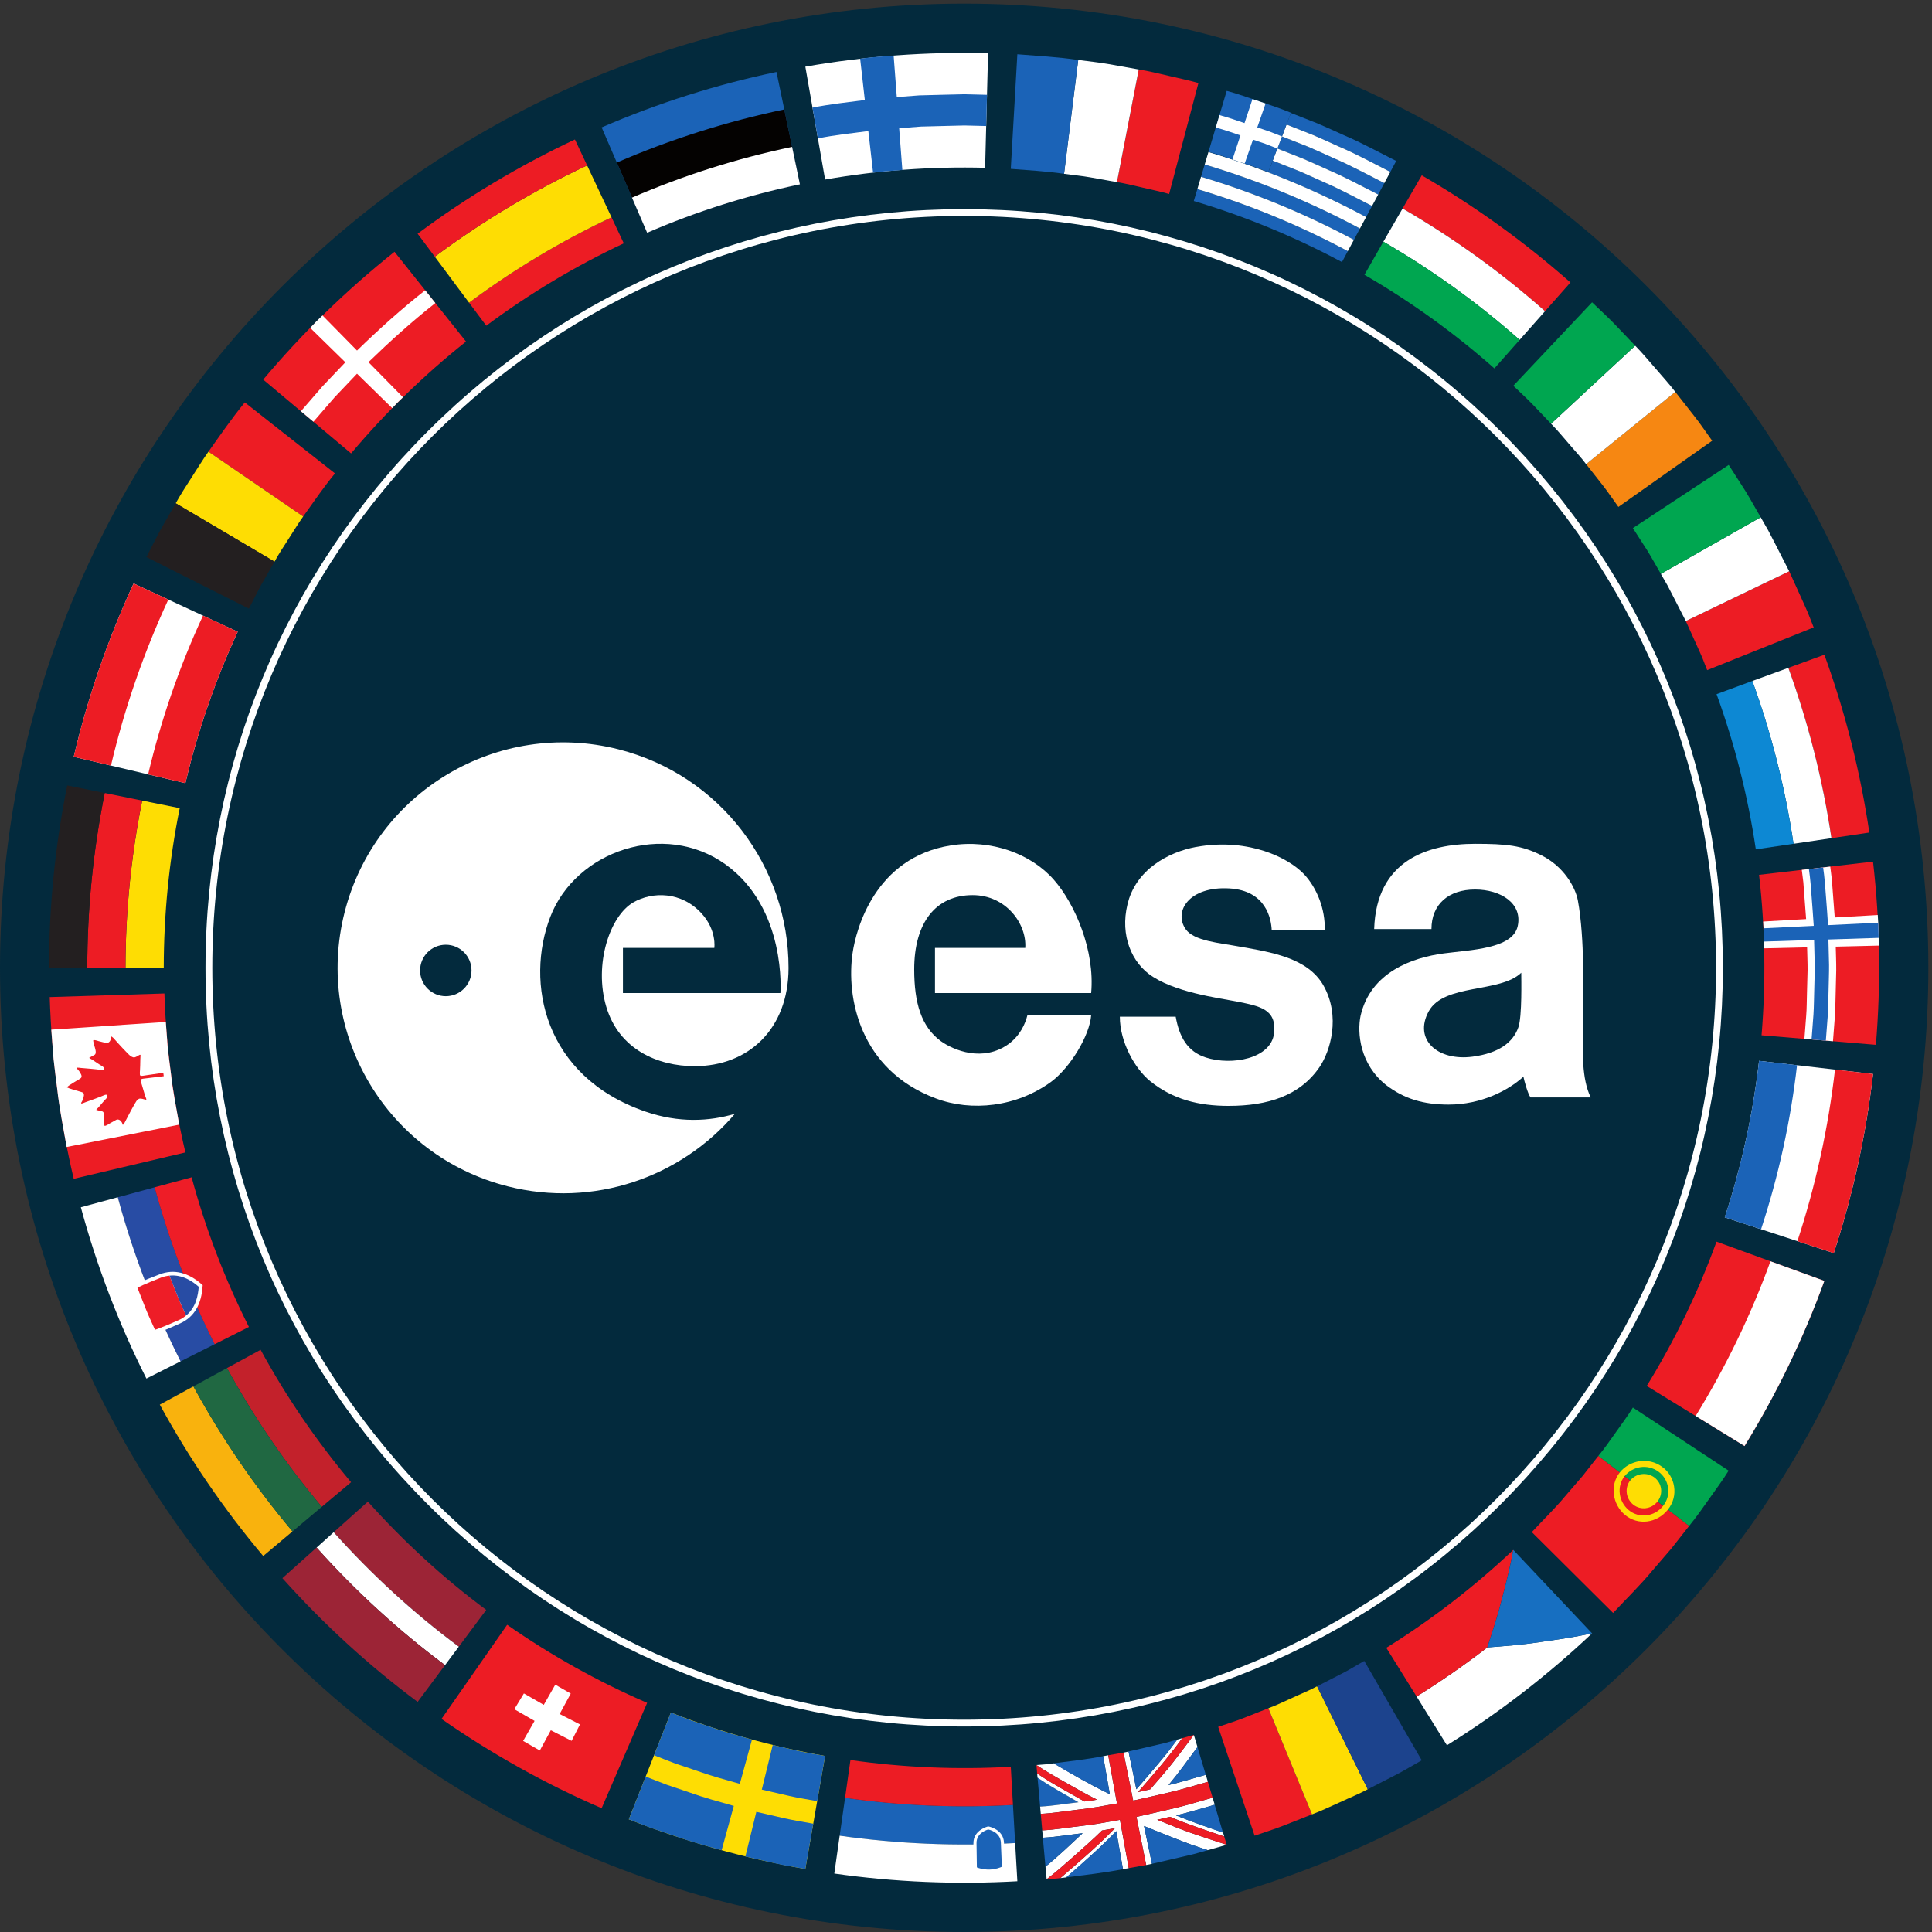 <svg xmlns="http://www.w3.org/2000/svg" xmlns:xlink="http://www.w3.org/1999/xlink" width="316.228" height="316.228" viewBox="0 0 284 284" version="1.1">
<rect x="0" y="0" width="284" height="284" fill="#333333" stroke="none"/>
<defs>
<clipPath id="clip1">
  <path d="M 0 0.535 L 283.465 0.535 L 283.465 284 L 0 284 Z M 0 0.535 "/>
</clipPath>
</defs>
<g id="surface1">
<g clip-path="url(#clip1)" clip-rule="nonzero">
<path style=" stroke:none;fill-rule:nonzero;fill:rgb(1.399%,16.498%,24.062%);fill-opacity:1;" d="M 283.465 142.266 C 283.465 220.543 220.008 284 141.73 284 C 63.457 284 0 220.543 0 142.266 C 0 63.992 63.457 0.535 141.73 0.535 C 220.148 0.535 283.465 63.852 283.465 142.266 "/>
</g>
<path style=" stroke:none;fill-rule:nonzero;fill:rgb(1.399%,16.498%,24.062%);fill-opacity:1;" d="M 141.734 253.293 C 80.512 253.293 30.707 203.488 30.707 142.266 C 30.707 81.047 80.512 31.242 141.734 31.242 C 202.953 31.242 252.758 81.047 252.758 142.266 C 252.758 203.488 202.953 253.293 141.734 253.293 "/>
<path style=" stroke:none;fill-rule:nonzero;fill:rgb(100%,100%,100%);fill-opacity:1;" d="M 141.73 30.742 C 111.941 30.742 83.938 42.344 62.871 63.406 C 41.809 84.473 30.207 112.477 30.207 142.266 C 30.207 172.059 41.809 200.062 62.871 221.129 C 83.938 242.191 111.941 253.793 141.73 253.793 C 171.523 253.793 199.527 242.191 220.594 221.129 C 241.656 200.062 253.258 172.059 253.258 142.266 C 253.258 112.477 241.656 84.473 220.594 63.406 C 199.527 42.344 171.523 30.742 141.73 30.742 Z M 141.73 31.742 C 202.773 31.742 252.258 81.227 252.258 142.266 C 252.258 203.309 202.773 252.793 141.73 252.793 C 80.691 252.793 31.207 203.309 31.207 142.266 C 31.207 81.227 80.691 31.742 141.73 31.742 "/>
<path style=" stroke:none;fill-rule:nonzero;fill:rgb(0%,65.099%,31.369%);fill-opacity:1;" d="M 248.297 224.316 C 249.348 223.023 250.305 221.66 251.27 220.297 C 252.223 218.934 253.23 217.605 254.105 216.184 L 240.031 206.906 C 239.273 208.156 238.383 209.312 237.551 210.508 C 236.707 211.699 235.875 212.898 234.949 214.023 L 248.297 224.316 "/>
<path style=" stroke:none;fill-rule:nonzero;fill:rgb(92.94%,10.979%,14.119%);fill-opacity:1;" d="M 237.121 237.098 C 239.055 235.031 241.09 233.055 242.898 230.871 L 245.668 227.656 L 248.293 224.316 L 234.945 214.027 L 232.652 216.949 L 230.223 219.766 C 228.648 221.68 226.855 223.398 225.172 225.215 L 237.121 237.098 "/>
<path style=" stroke:none;fill-rule:nonzero;fill:rgb(99.292%,86.499%,1.413%);fill-opacity:1;" d="M 245.176 221.906 C 243.582 223.922 240.777 224.285 238.867 222.684 C 236.996 221.113 236.633 218.309 238.098 216.453 C 238.844 215.523 239.895 214.969 240.988 214.793 C 242.098 214.629 243.293 214.875 244.297 215.594 C 245.301 216.309 245.914 217.371 246.086 218.523 C 246.273 219.688 245.973 220.91 245.176 221.906 Z M 244.469 221.363 C 245.754 219.781 245.371 217.465 243.777 216.32 C 242.172 215.164 240.012 215.52 238.805 216.996 C 237.629 218.496 237.91 220.734 239.43 221.988 C 240.949 223.242 243.211 222.965 244.469 221.363 "/>
<path style=" stroke:none;fill-rule:nonzero;fill:rgb(99.292%,86.499%,1.413%);fill-opacity:1;" d="M 240.074 221.168 C 238.988 220.289 238.789 218.707 239.633 217.633 C 240.488 216.57 242.059 216.352 243.176 217.168 C 244.312 218.008 244.535 219.609 243.641 220.723 C 242.758 221.848 241.16 222.047 240.074 221.168 "/>
<path style=" stroke:none;fill-rule:nonzero;fill:rgb(10.815%,38.687%,71.857%);fill-opacity:1;" d="M 124.223 264.273 L 123.43 269.848 C 131.965 271.062 140.617 271.418 149.223 270.93 L 148.902 265.312 C 140.668 265.777 132.387 265.434 124.223 264.273 "/>
<path style=" stroke:none;fill-rule:nonzero;fill:rgb(100%,100%,100%);fill-opacity:1;" d="M 123.43 269.844 L 122.641 275.41 C 131.551 276.676 140.57 277.047 149.547 276.539 L 149.223 270.926 C 140.617 271.414 131.969 271.055 123.43 269.844 "/>
<path style=" stroke:none;fill-rule:nonzero;fill:rgb(92.94%,10.979%,14.119%);fill-opacity:1;" d="M 125.012 258.723 L 124.223 264.285 C 132.383 265.449 140.668 265.789 148.902 265.324 L 148.582 259.715 C 140.715 260.16 132.801 259.832 125.012 258.723 "/>
<path style=" stroke:none;fill-rule:nonzero;fill:rgb(10.815%,38.687%,71.857%);fill-opacity:1;" d="M 145.402 275.047 C 146.691 275.016 147.516 274.543 147.516 274.543 C 147.516 274.543 147.43 272.605 147.355 270.844 C 147.273 269.078 145.328 268.719 145.328 268.719 L 145.227 268.719 C 145.227 268.719 143.305 269.176 143.32 270.945 C 143.34 272.711 143.363 274.648 143.363 274.648 C 143.363 274.648 144.211 275.078 145.5 275.043 L 145.402 275.047 "/>
<path style=" stroke:none;fill-rule:nonzero;fill:rgb(100%,100%,100%);fill-opacity:1;" d="M 145.445 274.824 C 144.535 274.836 143.859 274.609 143.598 274.504 L 143.547 270.938 C 143.535 270.156 143.953 269.66 144.375 269.359 C 144.586 269.207 144.797 269.105 144.957 269.039 C 145.117 268.973 145.227 268.945 145.23 268.941 L 145.285 268.938 C 145.355 268.949 147.055 269.289 147.125 270.848 L 147.273 274.41 C 147.016 274.527 146.355 274.793 145.445 274.824 Z M 145.172 268.504 C 145.172 268.504 144.641 268.637 144.121 269.008 C 143.602 269.375 143.082 269.988 143.094 270.949 L 143.133 274.781 L 143.25 274.844 C 143.27 274.855 143.488 274.961 143.863 275.07 C 144.234 275.176 144.766 275.277 145.41 275.27 L 145.504 275.27 L 145.504 275.266 C 146.145 275.242 146.672 275.113 147.039 274.988 C 147.406 274.863 147.617 274.742 147.637 274.734 L 147.754 274.668 L 147.582 270.836 C 147.488 268.91 145.387 268.504 145.32 268.492 L 145.172 268.504 "/>
<path style=" stroke:none;fill-rule:nonzero;fill:rgb(15.704%,29.72%,64.417%);fill-opacity:1;" d="M 26.535 200.121 C 22.66 192.418 19.559 184.324 17.309 176 L 22.742 174.527 C 24.895 182.488 27.855 190.227 31.566 197.59 L 26.535 200.121 "/>
<path style=" stroke:none;fill-rule:nonzero;fill:rgb(100%,100%,100%);fill-opacity:1;" d="M 21.52 202.645 C 17.469 194.605 14.234 186.156 11.883 177.465 L 17.312 175.996 C 19.566 184.32 22.664 192.414 26.543 200.117 L 21.52 202.645 "/>
<path style=" stroke:none;fill-rule:nonzero;fill:rgb(93.007%,11.542%,15.573%);fill-opacity:1;" d="M 31.555 197.598 C 27.844 190.23 24.883 182.492 22.73 174.531 L 28.168 173.062 C 30.223 180.652 33.051 188.035 36.59 195.062 L 31.555 197.598 "/>
<path style=" stroke:none;fill-rule:nonzero;fill:rgb(100%,100%,100%);fill-opacity:1;" d="M 29.566 189.016 C 29.438 190.637 29.023 193.129 26.41 194.328 C 23.805 195.504 22.562 195.91 22.562 195.91 C 22.07 194.789 21.527 193.695 21.082 192.555 L 19.734 189.145 C 19.734 189.145 20.898 188.543 23.566 187.523 C 26.242 186.512 28.363 187.949 29.566 189.016 "/>
<path style=" stroke:none;fill-rule:nonzero;fill:rgb(100%,100%,100%);fill-opacity:1;" d="M 20.02 189.258 C 20.441 189.059 21.602 188.52 23.648 187.73 C 25.559 187 27.484 187.492 29.336 189.109 C 29.148 191.582 28.191 193.273 26.32 194.121 C 24.32 195.02 23.117 195.469 22.68 195.625 C 22.219 194.574 21.703 193.539 21.285 192.469 Z M 29.719 188.852 C 27.711 187.066 25.598 186.512 23.484 187.316 C 22.16 187.82 21.207 188.219 20.578 188.496 C 19.953 188.77 19.652 188.926 19.629 188.938 L 19.449 189.027 L 20.875 192.641 C 21.352 193.844 21.922 195.008 22.445 196.191 L 22.637 196.129 C 22.66 196.121 22.98 196.016 23.621 195.766 C 24.258 195.512 25.211 195.117 26.504 194.527 C 28.57 193.586 29.617 191.719 29.785 189.023 L 29.793 188.918 L 29.719 188.852 "/>
<path style=" stroke:none;fill-rule:nonzero;fill:rgb(93.007%,11.542%,15.573%);fill-opacity:1;" d="M 23.711 187.793 C 21.266 188.738 20.199 189.289 20.199 189.289 L 21.43 192.41 C 21.836 193.453 22.336 194.457 22.785 195.48 C 22.785 195.48 23.926 195.109 26.32 194.035 C 26.727 193.852 27.059 193.621 27.359 193.375 C 26.934 192.406 26.461 191.457 26.078 190.469 L 24.914 187.516 C 24.527 187.559 24.129 187.633 23.711 187.793 "/>
<path style=" stroke:none;fill-rule:nonzero;fill:rgb(15.704%,29.72%,64.417%);fill-opacity:1;" d="M 29.215 189.16 C 28.297 188.344 26.797 187.32 24.914 187.516 L 26.078 190.469 C 26.461 191.457 26.934 192.406 27.359 193.375 C 28.832 192.168 29.105 190.406 29.215 189.16 "/>
<path style=" stroke:none;fill-rule:nonzero;fill:rgb(92.94%,10.979%,14.119%);fill-opacity:1;" d="M 89.895 31.945 C 82.52 35.414 75.492 39.625 68.949 44.492 L 71.477 47.879 C 77.789 43.18 84.574 39.113 91.695 35.77 L 89.895 31.945 "/>
<path style=" stroke:none;fill-rule:nonzero;fill:rgb(99.292%,86.499%,1.413%);fill-opacity:1;" d="M 86.305 24.316 C 78.414 28.023 70.902 32.531 63.91 37.734 L 68.949 44.492 C 75.492 39.625 82.52 35.414 89.895 31.945 L 86.305 24.316 "/>
<path style=" stroke:none;fill-rule:nonzero;fill:rgb(92.94%,10.979%,14.119%);fill-opacity:1;" d="M 84.512 20.504 C 76.363 24.332 68.605 28.984 61.391 34.355 L 63.91 37.734 C 70.902 32.531 78.414 28.023 86.305 24.316 L 84.512 20.504 "/>
<path style=" stroke:none;fill-rule:nonzero;fill:rgb(92.94%,10.979%,14.119%);fill-opacity:1;" d="M 184.426 269.844 C 185.84 269.348 187.277 268.91 188.676 268.363 L 192.863 266.711 L 186.449 251.109 L 182.789 252.555 C 181.566 253.035 180.309 253.406 179.07 253.844 L 184.426 269.844 "/>
<path style=" stroke:none;fill-rule:nonzero;fill:rgb(99.292%,86.499%,1.413%);fill-opacity:1;" d="M 192.863 266.711 C 194.27 266.191 195.617 265.523 196.988 264.922 C 198.344 264.281 199.742 263.73 201.059 263.02 L 193.609 247.883 C 192.461 248.512 191.234 248.984 190.051 249.543 C 188.852 250.07 187.68 250.66 186.449 251.109 L 192.863 266.711 "/>
<path style=" stroke:none;fill-rule:nonzero;fill:rgb(11.269%,26.308%,55.084%);fill-opacity:1;" d="M 201.059 263.02 L 205.07 260.965 C 206.41 260.289 207.684 259.492 208.992 258.762 L 200.547 244.156 C 199.398 244.793 198.289 245.504 197.113 246.086 L 193.609 247.883 L 201.059 263.02 "/>
<path style=" stroke:none;fill-rule:nonzero;fill:rgb(92.94%,10.979%,14.119%);fill-opacity:1;" d="M 256.445 212.562 C 261.156 204.898 265.105 196.758 268.176 188.289 L 252.324 182.52 C 249.645 189.914 246.191 197.031 242.066 203.734 L 256.445 212.562 "/>
<path style=" stroke:none;fill-rule:nonzero;fill:rgb(100%,100%,100%);fill-opacity:1;" d="M 260.254 185.406 C 257.379 193.336 253.676 200.965 249.258 208.148 L 256.445 212.562 C 261.156 204.898 265.105 196.758 268.176 188.289 L 260.254 185.406 "/>
<path style=" stroke:none;fill-rule:nonzero;fill:rgb(92.94%,10.979%,14.119%);fill-opacity:1;" d="M 275.754 153.586 C 276.5 144.621 276.363 135.602 275.332 126.66 L 258.578 128.598 C 259.48 136.414 259.598 144.34 258.945 152.184 L 275.754 153.586 "/>
<path style=" stroke:none;fill-rule:nonzero;fill:rgb(100%,100%,100%);fill-opacity:1;" d="M 259.32 139.406 L 265.641 139.258 C 265.66 140.379 265.719 141.5 265.711 142.621 L 265.621 145.988 C 265.578 147.109 265.602 148.234 265.504 149.352 L 265.246 152.711 L 269.445 153.059 L 269.711 149.59 C 269.812 148.434 269.789 147.27 269.836 146.113 L 269.922 142.633 C 269.93 141.473 269.875 140.316 269.852 139.156 L 276.184 139.004 C 276.129 137.504 276.148 136.004 276.027 134.508 L 269.703 134.867 L 269.418 131.121 L 269.277 129.254 L 269.047 127.391 L 264.859 127.871 L 265.086 129.676 L 265.223 131.484 L 265.496 135.105 L 259.184 135.465 C 259.297 136.777 259.27 138.094 259.32 139.406 "/>
<path style=" stroke:none;fill-rule:nonzero;fill:rgb(10.815%,38.687%,71.857%);fill-opacity:1;" d="M 267.996 127.512 C 268.203 128.914 268.309 130.332 268.41 131.746 C 268.512 133.164 268.641 134.578 268.719 135.996 L 276.098 135.637 L 276.156 137.867 L 268.773 138.105 L 268.867 141.824 C 268.879 143.062 268.816 144.305 268.797 145.543 C 268.754 146.781 268.754 148.023 268.68 149.262 L 268.395 152.973 L 266.297 152.797 L 266.574 149.148 C 266.652 147.93 266.648 146.711 266.691 145.488 C 266.711 144.27 266.773 143.051 266.762 141.832 L 266.668 138.172 L 259.297 138.41 L 259.246 136.457 L 266.617 136.098 C 266.535 134.703 266.41 133.312 266.312 131.922 C 266.215 130.527 266.109 129.133 265.906 127.754 L 267.996 127.512 "/>
<path style=" stroke:none;fill-rule:nonzero;fill:rgb(100%,100%,100%);fill-opacity:1;" d="M 269.562 184.203 C 272.367 175.652 274.305 166.812 275.336 157.875 L 258.578 155.938 C 257.68 163.758 255.988 171.477 253.535 178.949 L 269.562 184.203 "/>
<path style=" stroke:none;fill-rule:nonzero;fill:rgb(10.815%,38.687%,71.857%);fill-opacity:1;" d="M 258.875 180.699 C 261.445 172.867 263.219 164.773 264.164 156.582 L 258.578 155.938 C 257.676 163.754 255.984 171.477 253.531 178.949 L 258.875 180.699 "/>
<path style=" stroke:none;fill-rule:nonzero;fill:rgb(92.94%,10.979%,14.119%);fill-opacity:1;" d="M 269.562 184.203 C 272.367 175.652 274.305 166.812 275.336 157.875 L 269.742 157.23 C 268.758 165.793 266.902 174.258 264.215 182.449 L 269.562 184.203 "/>
<path style=" stroke:none;fill-rule:nonzero;fill:rgb(92.94%,10.979%,14.119%);fill-opacity:1;" d="M 274.789 122.383 C 273.473 113.48 271.254 104.707 268.18 96.246 L 262.883 98.172 C 265.828 106.277 267.953 114.68 269.219 123.211 L 274.789 122.383 "/>
<path style=" stroke:none;fill-rule:nonzero;fill:rgb(100%,100%,100%);fill-opacity:1;" d="M 269.219 123.211 C 267.953 114.68 265.828 106.277 262.883 98.172 L 257.59 100.102 C 260.406 107.848 262.434 115.879 263.645 124.035 L 269.219 123.211 "/>
<path style=" stroke:none;fill-rule:nonzero;fill:rgb(5.412%,53.25%,82.784%);fill-opacity:1;" d="M 258.102 124.855 L 263.648 124.035 C 262.438 115.879 260.41 107.848 257.594 100.098 L 252.332 102.039 C 255.016 109.426 256.949 117.082 258.102 124.855 "/>
<path style=" stroke:none;fill-rule:nonzero;fill:rgb(92.94%,10.979%,14.119%);fill-opacity:1;" d="M 266.609 92.227 L 265.781 90.133 C 265.492 89.438 265.172 88.762 264.867 88.074 L 263.008 83.973 L 247.809 91.289 L 249.43 94.879 C 249.695 95.477 249.98 96.07 250.23 96.676 L 250.949 98.508 L 266.609 92.227 "/>
<path style=" stroke:none;fill-rule:nonzero;fill:rgb(100%,100%,100%);fill-opacity:1;" d="M 263.008 83.973 L 260.969 79.977 L 259.934 77.984 L 258.82 76.039 L 244.141 84.359 L 245.121 86.059 L 246.02 87.801 L 247.809 91.289 L 263.008 83.973 "/>
<path style=" stroke:none;fill-rule:nonzero;fill:rgb(0%,65.099%,31.369%);fill-opacity:1;" d="M 258.82 76.039 C 258.062 74.742 257.336 73.422 256.551 72.141 L 254.117 68.344 L 240.031 77.629 L 242.16 80.945 C 242.848 82.066 243.48 83.223 244.141 84.359 L 258.82 76.039 "/>
<path style=" stroke:none;fill-rule:nonzero;fill:rgb(96.469%,52.939%,7.059%);fill-opacity:1;" d="M 251.684 64.789 C 250.801 63.574 249.973 62.32 249.039 61.145 L 246.262 57.605 L 233.156 68.23 L 235.59 71.324 C 236.406 72.355 237.125 73.457 237.898 74.516 L 251.684 64.789 "/>
<path style=" stroke:none;fill-rule:nonzero;fill:rgb(100%,100%,100%);fill-opacity:1;" d="M 246.262 57.605 C 245.359 56.406 244.328 55.316 243.363 54.172 C 242.371 53.051 241.43 51.887 240.371 50.82 L 228.004 62.293 C 228.934 63.219 229.754 64.246 230.617 65.227 C 231.461 66.23 232.375 67.176 233.156 68.23 L 246.262 57.605 "/>
<path style=" stroke:none;fill-rule:nonzero;fill:rgb(0%,65.099%,31.369%);fill-opacity:1;" d="M 240.371 50.816 L 237.266 47.562 C 236.219 46.488 235.109 45.48 234.031 44.438 L 222.453 56.707 C 223.395 57.621 224.371 58.5 225.285 59.441 L 228 62.289 L 240.371 50.816 "/>
<path style=" stroke:none;fill-rule:nonzero;fill:rgb(92.94%,10.979%,14.119%);fill-opacity:1;" d="M 230.852 41.523 C 224.113 35.566 216.785 30.281 208.996 25.777 L 206.176 30.652 C 213.637 34.969 220.66 40.031 227.117 45.742 L 230.852 41.523 "/>
<path style=" stroke:none;fill-rule:nonzero;fill:rgb(100%,100%,100%);fill-opacity:1;" d="M 227.117 45.742 C 220.66 40.031 213.637 34.969 206.176 30.652 L 203.352 35.531 C 210.488 39.656 217.207 44.5 223.383 49.961 L 227.117 45.742 "/>
<path style=" stroke:none;fill-rule:nonzero;fill:rgb(0%,65.099%,31.369%);fill-opacity:1;" d="M 219.672 54.156 L 223.387 49.961 C 217.211 44.5 210.488 39.652 203.355 35.527 L 200.57 40.391 C 207.371 44.328 213.781 48.949 219.672 54.156 "/>
<path style=" stroke:none;fill-rule:nonzero;fill:rgb(10.815%,38.687%,71.857%);fill-opacity:1;" d="M 189.113 18.309 L 193.02 19.848 C 194.309 20.391 195.574 20.988 196.852 21.559 C 199.426 22.656 201.879 24.008 204.375 25.27 L 205.238 23.66 C 202.707 22.383 200.219 21.016 197.609 19.898 C 196.312 19.32 195.031 18.715 193.723 18.164 L 189.766 16.605 L 189.113 18.309 "/>
<path style=" stroke:none;fill-rule:nonzero;fill:rgb(10.815%,38.687%,71.857%);fill-opacity:1;" d="M 203.492 26.914 C 201.031 25.676 198.613 24.34 196.074 23.258 C 194.812 22.695 193.566 22.105 192.297 21.57 L 188.449 20.055 L 187.766 21.832 L 191.559 23.328 C 192.812 23.855 194.039 24.438 195.281 24.988 C 197.781 26.055 200.164 27.371 202.594 28.594 L 203.492 26.914 "/>
<path style=" stroke:none;fill-rule:nonzero;fill:rgb(10.815%,38.687%,71.857%);fill-opacity:1;" d="M 186.426 25.344 L 190.105 26.797 C 191.32 27.305 192.512 27.871 193.719 28.406 C 196.148 29.441 198.457 30.723 200.816 31.906 L 201.688 30.273 C 199.297 29.074 196.953 27.773 194.488 26.727 C 193.266 26.184 192.055 25.605 190.82 25.09 L 187.086 23.617 L 186.426 25.344 "/>
<path style=" stroke:none;fill-rule:nonzero;fill:rgb(10.815%,38.687%,71.857%);fill-opacity:1;" d="M 176.547 25.988 C 184.324 28.312 191.863 31.422 199.02 35.254 L 199.91 33.59 C 192.645 29.695 184.988 26.535 177.09 24.18 L 176.547 25.988 "/>
<path style=" stroke:none;fill-rule:nonzero;fill:rgb(10.815%,38.687%,71.857%);fill-opacity:1;" d="M 175.484 29.547 C 183.02 31.793 190.328 34.809 197.266 38.523 L 198.125 36.922 C 191.082 33.145 183.66 30.086 176.008 27.801 L 175.484 29.547 "/>
<path style=" stroke:none;fill-rule:nonzero;fill:rgb(100%,100%,100%);fill-opacity:1;" d="M 188.449 20.055 L 192.297 21.57 C 193.566 22.105 194.812 22.695 196.074 23.258 C 198.613 24.34 201.031 25.676 203.492 26.914 L 204.375 25.27 C 201.879 24.008 199.426 22.656 196.852 21.559 C 195.574 20.988 194.309 20.391 193.02 19.848 L 189.113 18.309 L 188.449 20.055 "/>
<path style=" stroke:none;fill-rule:nonzero;fill:rgb(100%,100%,100%);fill-opacity:1;" d="M 187.086 23.613 L 190.82 25.086 C 192.055 25.602 193.266 26.18 194.488 26.723 C 196.953 27.773 199.301 29.07 201.691 30.273 L 202.594 28.594 C 200.164 27.371 197.781 26.055 195.281 24.988 C 194.039 24.438 192.812 23.855 191.559 23.328 L 187.766 21.832 L 187.086 23.613 "/>
<path style=" stroke:none;fill-rule:nonzero;fill:rgb(100%,100%,100%);fill-opacity:1;" d="M 177.09 24.18 C 184.988 26.535 192.645 29.695 199.91 33.59 L 200.816 31.906 C 193.434 27.953 185.656 24.742 177.637 22.348 L 177.09 24.18 "/>
<path style=" stroke:none;fill-rule:nonzero;fill:rgb(100%,100%,100%);fill-opacity:1;" d="M 176.008 27.797 C 183.66 30.082 191.082 33.145 198.125 36.914 L 199.02 35.254 C 191.863 31.422 184.324 28.312 176.547 25.988 L 176.008 27.797 "/>
<path style=" stroke:none;fill-rule:nonzero;fill:rgb(99.292%,86.499%,1.413%);fill-opacity:1;" d="M 20.902 117.688 C 19.27 125.77 18.453 134.016 18.445 142.266 L 24.07 142.266 C 24.078 134.383 24.855 126.512 26.418 118.801 L 20.902 117.688 "/>
<path style=" stroke:none;fill-rule:nonzero;fill:rgb(92.94%,10.979%,14.119%);fill-opacity:1;" d="M 15.395 116.57 C 13.688 125.023 12.832 133.648 12.828 142.266 L 18.445 142.266 C 18.453 134.016 19.27 125.77 20.902 117.688 L 15.395 116.57 "/>
<path style=" stroke:none;fill-rule:nonzero;fill:rgb(13.73%,12.16%,12.549%);fill-opacity:1;" d="M 9.883 115.457 C 8.098 124.281 7.207 133.277 7.199 142.266 L 12.828 142.266 C 12.832 133.648 13.688 125.023 15.395 116.57 L 9.883 115.457 "/>
<path style=" stroke:none;fill-rule:nonzero;fill:rgb(92.94%,10.979%,14.119%);fill-opacity:1;" d="M 176.164 12.203 C 174.723 11.785 173.246 11.504 171.789 11.148 C 170.328 10.82 168.871 10.441 167.391 10.211 L 164.188 26.773 C 165.488 26.973 166.754 27.309 168.035 27.594 C 169.309 27.906 170.602 28.145 171.859 28.516 L 176.164 12.203 "/>
<path style=" stroke:none;fill-rule:nonzero;fill:rgb(100%,100%,100%);fill-opacity:1;" d="M 167.391 10.211 L 162.957 9.418 C 161.48 9.156 159.984 9.016 158.496 8.812 L 156.414 25.551 C 157.715 25.734 159.023 25.848 160.312 26.078 L 164.188 26.773 L 167.391 10.211 "/>
<path style=" stroke:none;fill-rule:nonzero;fill:rgb(10.815%,38.687%,71.857%);fill-opacity:1;" d="M 158.496 8.812 C 155.527 8.371 152.535 8.215 149.547 7.977 L 148.582 24.82 C 151.195 25.035 153.82 25.16 156.414 25.551 L 158.496 8.812 "/>
<path style=" stroke:none;fill-rule:nonzero;fill:rgb(100%,100%,100%);fill-opacity:1;" d="M 145.242 7.82 C 136.262 7.59 127.246 8.242 118.383 9.797 L 121.289 26.391 C 129.039 25.035 136.934 24.461 144.809 24.664 L 145.242 7.82 "/>
<path style=" stroke:none;fill-rule:nonzero;fill:rgb(10.815%,38.687%,71.857%);fill-opacity:1;" d="M 120.23 20.344 C 122.68 19.848 125.168 19.586 127.645 19.266 L 128.34 25.387 C 129.766 25.172 131.211 25.113 132.645 24.992 L 132.176 18.848 L 135.367 18.605 L 138.566 18.523 L 141.77 18.445 L 144.969 18.523 L 145.086 13.938 L 141.77 13.855 L 138.453 13.934 L 135.137 14.02 L 131.828 14.27 L 131.363 8.172 C 129.723 8.309 128.074 8.387 126.441 8.629 L 127.129 14.703 C 124.559 15.035 121.98 15.312 119.438 15.82 L 120.23 20.344 "/>
<path style=" stroke:none;fill-rule:nonzero;fill:rgb(10.815%,38.687%,71.857%);fill-opacity:1;" d="M 88.441 18.727 C 96.703 15.152 105.328 12.418 114.141 10.578 L 117.586 27.098 C 109.883 28.703 102.348 31.09 95.129 34.215 L 88.441 18.727 "/>
<path style=" stroke:none;fill-rule:nonzero;fill:rgb(1.857%,1.144%,0.56%);fill-opacity:1;" d="M 90.672 23.891 C 98.586 20.469 106.848 17.848 115.289 16.086 L 117.586 27.098 C 109.883 28.703 102.348 31.09 95.129 34.215 L 90.672 23.891 "/>
<path style=" stroke:none;fill-rule:nonzero;fill:rgb(100%,100%,100%);fill-opacity:1;" d="M 92.898 29.051 C 100.469 25.777 108.367 23.273 116.438 21.59 L 117.586 27.098 C 109.883 28.703 102.348 31.09 95.129 34.215 L 92.898 29.051 "/>
<path style=" stroke:none;fill-rule:nonzero;fill:rgb(92.94%,10.979%,14.119%);fill-opacity:1;" d="M 57.992 37.012 C 50.957 42.613 44.48 48.918 38.691 55.801 L 51.609 66.652 C 56.676 60.629 62.348 55.109 68.504 50.207 L 57.992 37.012 "/>
<path style=" stroke:none;fill-rule:nonzero;fill:rgb(100%,100%,100%);fill-opacity:1;" d="M 47.406 46.371 L 52.48 51.531 C 55.68 48.422 58.996 45.426 62.504 42.672 L 63.996 44.547 C 60.555 47.254 57.305 50.191 54.164 53.238 L 59.238 58.398 C 58.684 58.906 58.164 59.449 57.652 59.996 L 52.48 54.934 L 49.195 58.391 L 46.07 61.996 L 44.23 60.453 L 47.414 56.781 L 50.766 53.258 L 45.594 48.195 C 46.184 47.57 46.777 46.953 47.406 46.371 "/>
<path style=" stroke:none;fill-rule:nonzero;fill:rgb(100%,100%,100%);fill-opacity:1;" d="M 208.238 249.387 L 212.695 256.551 C 220.336 251.793 227.492 246.273 234.031 240.098 C 231.465 240.656 228.832 241.039 226.273 241.395 C 223.742 241.785 221.133 241.977 218.625 242.172 C 215.293 244.758 211.812 247.148 208.238 249.387 "/>
<path style=" stroke:none;fill-rule:nonzero;fill:rgb(92.94%,10.979%,14.119%);fill-opacity:1;" d="M 218.625 242.172 C 219.418 239.75 220.195 237.418 220.797 234.98 C 221.426 232.578 222.02 230.238 222.449 227.828 C 216.727 233.234 210.465 238.066 203.785 242.227 L 208.238 249.387 C 211.812 247.148 215.293 244.758 218.625 242.172 "/>
<path style=" stroke:none;fill-rule:nonzero;fill:rgb(9.019%,43.529%,75.49%);fill-opacity:1;" d="M 234.031 240.098 L 222.449 227.828 C 222.02 230.238 221.426 232.578 220.797 234.98 C 220.195 237.418 219.418 239.75 218.625 242.172 C 221.133 241.977 223.742 241.785 226.273 241.395 C 228.832 241.039 231.465 240.656 234.031 240.098 "/>
<path style=" stroke:none;fill-rule:nonzero;fill:rgb(92.94%,10.979%,14.119%);fill-opacity:1;" d="M 35.984 59.156 C 34.086 61.48 32.379 63.949 30.641 66.395 L 44.566 75.922 C 46.09 73.785 47.574 71.617 49.242 69.59 L 35.984 59.156 "/>
<path style=" stroke:none;fill-rule:nonzero;fill:rgb(99.292%,86.499%,1.413%);fill-opacity:1;" d="M 30.641 66.395 C 29.773 67.613 29.004 68.902 28.184 70.156 C 27.375 71.414 26.555 72.668 25.828 73.98 L 40.355 82.559 C 40.984 81.406 41.711 80.316 42.418 79.215 C 43.137 78.117 43.801 76.988 44.566 75.922 L 30.641 66.395 "/>
<path style=" stroke:none;fill-rule:nonzero;fill:rgb(13.73%,12.16%,12.549%);fill-opacity:1;" d="M 25.828 73.98 L 23.586 77.887 C 22.875 79.211 22.207 80.555 21.52 81.887 L 36.59 89.473 C 37.191 88.305 37.773 87.129 38.395 85.973 L 40.355 82.559 L 25.828 73.98 "/>
<path style=" stroke:none;fill-rule:nonzero;fill:rgb(100%,100%,100%);fill-opacity:1;" d="M 19.641 85.77 C 15.859 93.938 12.902 102.488 10.836 111.25 L 27.254 115.125 C 29.059 107.473 31.641 100.004 34.949 92.863 L 19.641 85.77 "/>
<path style=" stroke:none;fill-rule:nonzero;fill:rgb(92.94%,10.979%,14.119%);fill-opacity:1;" d="M 29.84 90.496 C 26.375 97.977 23.664 105.809 21.773 113.832 L 27.254 115.125 C 29.059 107.473 31.641 100.004 34.949 92.863 L 29.84 90.496 "/>
<path style=" stroke:none;fill-rule:nonzero;fill:rgb(92.94%,10.979%,14.119%);fill-opacity:1;" d="M 19.641 85.77 C 15.859 93.938 12.902 102.488 10.836 111.25 L 16.309 112.539 C 18.289 104.148 21.117 95.961 24.742 88.137 L 19.641 85.77 "/>
<path style=" stroke:none;fill-rule:nonzero;fill:rgb(92.94%,10.979%,14.119%);fill-opacity:1;" d="M 7.309 146.57 C 7.59 155.555 8.766 164.523 10.836 173.281 L 27.254 169.406 C 25.445 161.754 24.418 153.914 24.168 146.039 L 7.309 146.57 "/>
<path style=" stroke:none;fill-rule:nonzero;fill:rgb(100%,100%,100%);fill-opacity:1;" d="M 7.539 151.352 L 7.871 155.691 C 8.02 157.133 8.223 158.57 8.402 160.012 C 8.707 162.898 9.305 165.746 9.797 168.605 L 26.344 165.32 C 25.922 162.816 25.383 160.336 25.125 157.805 C 24.973 156.547 24.789 155.289 24.656 154.027 L 24.371 150.227 L 7.539 151.352 "/>
<path style=" stroke:none;fill-rule:nonzero;fill:rgb(92.94%,10.979%,14.119%);fill-opacity:1;" d="M 24.004 157.695 C 23.105 157.828 22.098 157.973 20.984 158.137 C 20.828 158.148 20.625 158.172 20.57 158.027 C 20.547 157.781 20.547 157.613 20.578 157.336 C 20.586 157.121 20.633 156.172 20.625 155.77 C 20.637 155.547 20.652 155.23 20.656 155.109 C 20.656 155.039 20.547 155.027 20.512 155.07 C 20.223 155.199 20.004 155.434 19.645 155.438 C 19.473 155.402 19.371 155.352 19.188 155.23 C 18.949 155.105 17.105 153.094 16.938 152.883 C 16.773 152.672 16.523 152.422 16.367 152.359 C 16.316 152.344 16.332 152.41 16.336 152.496 C 16.34 152.617 16.266 152.828 16.215 152.941 C 16.086 153.223 15.801 153.391 15.555 153.309 C 15.289 153.223 14.504 153.07 14.23 152.957 C 14.043 152.902 13.891 152.879 13.707 152.902 C 13.688 153.094 13.797 153.438 13.871 153.746 C 13.922 153.902 14.258 154.793 13.934 155.035 C 13.781 155.117 13.297 155.387 13.141 155.473 C 13.031 155.52 13.414 155.68 13.531 155.758 C 13.879 155.992 14.586 156.461 14.719 156.547 C 14.941 156.668 15.316 156.848 15.27 157.09 C 15.254 157.297 15.055 157.312 14.797 157.273 C 14.297 157.18 12.578 157.039 11.922 156.988 C 11.836 156.977 11.352 156.906 11.293 156.969 C 11.219 157.074 11.395 157.148 11.457 157.23 C 11.598 157.398 12.004 157.906 11.992 158.238 C 11.996 158.496 11.652 158.621 11.453 158.762 C 11.348 158.797 10.004 159.621 9.801 159.828 C 10.051 159.973 11.555 160.426 11.664 160.434 C 11.895 160.512 12.258 160.547 12.316 160.797 C 12.414 161.113 12.148 161.711 12.055 161.91 C 12.012 162.004 11.863 162.121 11.961 162.207 C 12.031 162.25 12.484 162.055 12.562 162.023 C 13.184 161.805 14.809 161.223 15.27 161.004 C 15.512 160.898 15.707 160.859 15.773 161.059 C 15.879 161.277 15.562 161.547 15.379 161.727 C 15.262 161.84 14.754 162.477 14.469 162.789 C 14.383 162.895 14.062 163.152 14.18 163.164 C 14.352 163.207 14.887 163.34 15.055 163.379 C 15.43 163.531 15.328 164.477 15.316 164.645 C 15.32 164.961 15.301 165.324 15.371 165.504 C 15.488 165.504 15.695 165.414 15.859 165.316 C 16.098 165.137 16.816 164.781 17.051 164.633 C 17.273 164.488 17.59 164.578 17.781 164.816 C 17.863 164.906 17.984 165.098 18.012 165.215 C 18.031 165.297 18.035 165.371 18.078 165.34 C 18.211 165.234 18.391 164.934 18.496 164.688 C 18.602 164.441 19.906 162.008 20.066 161.832 C 20.211 161.664 20.289 161.594 20.441 161.512 C 20.793 161.43 21.074 161.594 21.387 161.641 C 21.434 161.676 21.535 161.637 21.516 161.57 C 21.477 161.453 21.363 161.152 21.289 160.945 C 21.172 160.555 20.906 159.648 20.844 159.441 C 20.746 159.184 20.707 159.02 20.664 158.777 C 20.684 158.621 20.883 158.594 21.039 158.562 C 22.156 158.43 23.164 158.309 24.07 158.199 L 24.004 157.695 "/>
<path style=" stroke:none;fill-rule:nonzero;fill:rgb(61.128%,14.429%,21.12%);fill-opacity:1;" d="M 67.441 242.062 C 60.762 237.094 54.602 231.434 49.051 225.234 L 54.078 220.734 C 59.328 226.598 65.156 231.953 71.473 236.652 L 67.441 242.062 "/>
<path style=" stroke:none;fill-rule:nonzero;fill:rgb(100%,100%,100%);fill-opacity:1;" d="M 65.422 244.77 C 58.566 239.664 52.238 233.855 46.539 227.488 L 49.051 225.234 C 54.602 231.434 60.762 237.094 67.441 242.062 L 65.422 244.77 "/>
<path style=" stroke:none;fill-rule:nonzero;fill:rgb(61.128%,14.429%,21.12%);fill-opacity:1;" d="M 61.391 250.176 C 54.172 244.805 47.512 238.691 41.512 231.988 L 46.539 227.488 C 52.238 233.855 58.566 239.664 65.422 244.77 L 61.391 250.176 "/>
<path style=" stroke:none;fill-rule:nonzero;fill:rgb(97.543%,69.919%,5.252%);fill-opacity:1;" d="M 38.691 228.73 C 32.902 221.848 27.797 214.383 23.488 206.48 L 28.43 203.793 C 32.559 211.363 37.449 218.516 42.996 225.113 L 38.691 228.73 "/>
<path style=" stroke:none;fill-rule:nonzero;fill:rgb(76.244%,12.923%,17.096%);fill-opacity:1;" d="M 47.301 221.496 C 41.992 215.188 37.316 208.344 33.367 201.105 L 38.309 198.418 C 42.074 205.328 46.539 211.855 51.609 217.883 L 47.301 221.496 "/>
<path style=" stroke:none;fill-rule:nonzero;fill:rgb(12.718%,40.756%,25.96%);fill-opacity:1;" d="M 42.996 225.113 C 37.449 218.516 32.559 211.363 28.43 203.793 L 33.367 201.105 C 37.316 208.344 41.992 215.188 47.301 221.496 L 42.996 225.113 "/>
<path style=" stroke:none;fill-rule:nonzero;fill:rgb(92.94%,10.979%,14.119%);fill-opacity:1;" d="M 64.902 252.68 C 72.281 257.824 80.176 262.234 88.438 265.805 L 95.129 250.32 C 87.906 247.195 81.004 243.344 74.551 238.84 L 64.902 252.68 "/>
<path style=" stroke:none;fill-rule:nonzero;fill:rgb(100%,100%,100%);fill-opacity:1;" d="M 75.602 251.254 L 78.582 252.969 L 76.898 255.914 L 79.352 257.32 L 80.969 254.344 L 84.023 255.906 L 85.254 253.488 L 82.266 251.957 L 83.898 248.953 L 81.625 247.645 L 79.93 250.613 L 77.012 248.934 L 75.602 251.254 "/>
<path style=" stroke:none;fill-rule:nonzero;fill:rgb(99.292%,86.499%,1.413%);fill-opacity:1;" d="M 92.434 267.438 C 100.805 270.738 109.516 273.188 118.383 274.738 L 121.289 258.121 C 113.543 256.766 105.934 254.625 98.617 251.742 L 92.434 267.438 "/>
<path style=" stroke:none;fill-rule:nonzero;fill:rgb(10.815%,38.687%,71.857%);fill-opacity:1;" d="M 109.57 272.898 L 113.957 273.91 C 115.422 274.242 116.906 274.461 118.383 274.738 L 119.547 268.082 C 118.148 267.816 116.734 267.609 115.348 267.297 L 111.18 266.336 L 109.57 272.898 "/>
<path style=" stroke:none;fill-rule:nonzero;fill:rgb(10.815%,38.687%,71.857%);fill-opacity:1;" d="M 111.984 263.07 L 116.035 264.004 C 117.391 264.312 118.766 264.512 120.129 264.77 L 121.289 258.121 C 120.004 257.875 118.703 257.691 117.426 257.402 L 113.59 256.516 L 111.984 263.07 "/>
<path style=" stroke:none;fill-rule:nonzero;fill:rgb(10.815%,38.687%,71.857%);fill-opacity:1;" d="M 92.434 267.438 C 93.551 267.867 94.66 268.328 95.785 268.738 L 99.195 269.895 C 101.453 270.707 103.77 271.332 106.078 271.984 L 107.867 265.469 C 105.676 264.844 103.473 264.254 101.328 263.48 L 98.094 262.387 C 97.023 261.996 95.973 261.559 94.91 261.148 L 92.434 267.438 "/>
<path style=" stroke:none;fill-rule:nonzero;fill:rgb(10.815%,38.687%,71.857%);fill-opacity:1;" d="M 96.145 258.02 C 97.176 258.418 98.203 258.848 99.242 259.227 L 102.395 260.289 C 104.48 261.047 106.621 261.617 108.754 262.223 L 110.539 255.719 C 108.523 255.141 106.496 254.605 104.527 253.887 L 101.547 252.883 C 100.562 252.523 99.598 252.117 98.617 251.738 L 96.145 258.02 "/>
<path style=" stroke:none;fill-rule:nonzero;fill:rgb(10.815%,38.687%,71.857%);fill-opacity:1;" d="M 189.777 16.578 C 188.238 15.938 186.656 15.418 185.078 14.887 C 183.496 14.367 181.938 13.777 180.324 13.355 L 177.645 22.324 C 179.145 22.711 180.594 23.266 182.062 23.746 C 183.531 24.242 185.004 24.719 186.434 25.316 L 189.777 16.578 "/>
<path style=" stroke:none;fill-rule:nonzero;fill:rgb(100%,100%,100%);fill-opacity:1;" d="M 188.449 20.055 L 186.648 19.348 L 184.816 18.727 L 186.039 15.215 L 184.113 14.562 L 182.941 18.094 C 181.723 17.68 180.508 17.25 179.258 16.922 L 178.711 18.746 C 179.941 19.07 181.141 19.496 182.344 19.902 L 181.168 23.441 L 182.961 24.051 L 184.188 20.527 L 185.992 21.137 L 187.766 21.832 L 188.449 20.055 "/>
<path style=" stroke:none;fill-rule:nonzero;fill:rgb(10.815%,38.687%,71.857%);fill-opacity:1;" d="M 158.539 264.93 C 156.465 263.727 154.473 262.645 152.516 261.316 L 152.895 265.566 C 154.789 265.473 156.656 265.137 158.539 264.93 "/>
<path style=" stroke:none;fill-rule:nonzero;fill:rgb(100%,100%,100%);fill-opacity:1;" d="M 153.301 270.145 L 153.305 270.145 L 153.105 267.922 Z M 153.301 270.145 "/>
<path style=" stroke:none;fill-rule:nonzero;fill:rgb(100%,100%,100%);fill-opacity:1;" d="M 153.684 274.398 L 153.852 276.25 C 155.285 275.148 156.676 273.914 158.031 272.715 C 159.387 271.496 160.715 270.348 161.992 269.082 L 163.898 268.742 C 161.387 271.336 158.691 273.637 155.871 276.078 C 155.203 276.168 154.523 276.191 153.852 276.25 L 153.852 276.254 C 154.824 276.188 155.793 276.105 156.758 275.969 C 159.324 273.727 161.785 271.566 164.094 269.172 L 165.074 274.766 L 165.922 274.613 L 164.629 267.512 C 162.738 267.852 160.848 268.211 158.938 268.414 C 157.027 268.629 155.129 268.965 153.207 269.062 L 152.992 266.637 C 154.875 266.539 156.738 266.211 158.609 266 C 160.484 265.801 162.34 265.445 164.195 265.113 L 162.906 258.023 L 162.164 258.156 L 163.145 263.742 C 160.301 262.387 157.535 260.766 154.898 259.207 C 154.055 259.336 153.203 259.402 152.348 259.461 L 152.352 259.465 C 153.777 260.41 155.223 261.227 156.703 262.07 C 158.188 262.898 159.711 263.785 161.254 264.547 C 160.645 264.672 160.023 264.738 159.41 264.816 L 155.875 262.812 L 154.156 261.805 L 152.461 260.719 L 152.516 261.316 C 154.473 262.645 156.465 263.727 158.539 264.93 C 156.656 265.137 154.789 265.473 152.895 265.566 L 153.105 267.922 L 153.305 270.145 C 155.266 270.043 157.199 269.699 159.148 269.48 C 157.391 271.109 155.582 272.871 153.684 274.398 "/>
<path style=" stroke:none;fill-rule:nonzero;fill:rgb(100%,100%,100%);fill-opacity:1;" d="M 177.555 261.926 L 177.246 260.898 C 175.422 261.395 173.617 261.98 171.77 262.406 C 173.273 260.602 174.672 258.656 176.027 256.816 L 175.492 255.023 C 174.5 256.367 173.473 257.723 172.414 259.086 C 171.352 260.434 170.23 261.699 169.086 263.023 L 167.281 263.441 C 169.598 260.797 171.797 258.266 173.789 255.508 L 173.055 255.715 L 171.637 257.594 C 171.152 258.207 170.652 258.793 170.152 259.398 C 169.145 260.602 168.109 261.809 167.047 263.023 L 165.891 257.473 C 165.645 257.531 165.402 257.59 165.152 257.629 L 166.578 264.688 C 168.426 264.297 170.258 263.848 172.098 263.43 C 173.938 263 175.734 262.422 177.555 261.926 "/>
<path style=" stroke:none;fill-rule:nonzero;fill:rgb(100%,100%,100%);fill-opacity:1;" d="M 179.957 269.965 C 177.219 269.023 174.598 268.188 171.992 267.07 L 170.109 267.504 C 171.75 268.16 173.438 268.859 175.137 269.461 C 176.828 270.043 178.559 270.613 180.32 271.176 Z M 179.785 269.391 L 180.32 271.18 L 177.535 271.973 L 175.148 271.172 C 174.352 270.887 173.562 270.57 172.781 270.27 C 171.215 269.66 169.68 269.043 168.172 268.422 L 169.332 273.977 C 169.051 274.043 168.773 274.105 168.488 274.152 L 167.062 267.078 C 168.941 266.676 170.812 266.219 172.688 265.793 C 174.562 265.355 176.398 264.766 178.254 264.262 L 178.562 265.297 C 176.668 265.816 174.797 266.418 172.883 266.863 C 175.141 267.801 177.422 268.562 179.785 269.391 "/>
<path style=" stroke:none;fill-rule:nonzero;fill:rgb(92.94%,10.979%,14.119%);fill-opacity:1;" d="M 165.152 257.625 L 162.906 258.023 L 165.152 257.629 L 165.152 257.625 "/>
<path style=" stroke:none;fill-rule:nonzero;fill:rgb(92.94%,10.979%,14.119%);fill-opacity:1;" d="M 165.922 274.613 L 168.488 274.152 L 165.922 274.613 "/>
<path style=" stroke:none;fill-rule:nonzero;fill:rgb(92.94%,10.979%,14.119%);fill-opacity:1;" d="M 152.992 266.637 L 153.207 269.062 C 155.129 268.965 157.027 268.629 158.938 268.414 C 160.848 268.211 162.738 267.852 164.629 267.512 L 165.922 274.613 L 168.488 274.152 L 167.062 267.078 C 168.941 266.676 170.812 266.219 172.688 265.793 C 174.562 265.355 176.398 264.766 178.254 264.262 L 177.555 261.926 C 175.734 262.422 173.938 263 172.098 263.43 C 170.258 263.848 168.426 264.297 166.578 264.688 L 165.152 257.629 L 162.906 258.023 L 164.195 265.113 C 162.34 265.445 160.484 265.801 158.609 266 C 156.738 266.211 154.875 266.539 152.992 266.637 "/>
<path style=" stroke:none;fill-rule:nonzero;fill:rgb(92.94%,10.979%,14.119%);fill-opacity:1;" d="M 163.898 268.742 L 161.992 269.082 C 160.715 270.348 159.387 271.496 158.031 272.715 C 156.676 273.914 155.285 275.148 153.852 276.25 C 154.523 276.191 155.203 276.168 155.871 276.078 C 158.691 273.637 161.387 271.336 163.898 268.742 "/>
<path style=" stroke:none;fill-rule:nonzero;fill:rgb(92.94%,10.979%,14.119%);fill-opacity:1;" d="M 169.086 263.023 C 170.23 261.699 171.352 260.434 172.414 259.086 C 173.473 257.723 174.5 256.367 175.492 255.023 L 173.789 255.508 C 171.797 258.266 169.598 260.797 167.281 263.441 L 169.086 263.023 "/>
<path style=" stroke:none;fill-rule:nonzero;fill:rgb(92.94%,10.979%,14.119%);fill-opacity:1;" d="M 170.109 267.504 C 171.75 268.16 173.438 268.859 175.137 269.461 C 176.828 270.043 178.559 270.613 180.32 271.176 L 179.957 269.965 C 177.219 269.023 174.598 268.188 171.992 267.07 L 170.109 267.504 "/>
<path style=" stroke:none;fill-rule:nonzero;fill:rgb(92.94%,10.979%,14.119%);fill-opacity:1;" d="M 161.254 264.547 C 159.711 263.785 158.188 262.898 156.703 262.07 C 155.223 261.227 153.777 260.41 152.352 259.465 L 152.461 260.719 L 154.156 261.805 L 155.875 262.812 L 159.41 264.816 C 160.023 264.738 160.645 264.672 161.254 264.547 "/>
<path style=" stroke:none;fill-rule:nonzero;fill:rgb(10.815%,38.687%,71.857%);fill-opacity:1;" d="M 165.074 274.766 L 164.094 269.172 C 161.773 271.57 159.301 273.73 156.719 275.973 C 159.508 275.609 162.309 275.316 165.074 274.766 "/>
<path style=" stroke:none;fill-rule:nonzero;fill:rgb(10.815%,38.687%,71.857%);fill-opacity:1;" d="M 169.332 273.977 L 168.172 268.422 C 169.68 269.043 171.215 269.66 172.781 270.27 C 173.562 270.57 174.352 270.887 175.148 271.172 L 177.535 271.973 L 175.504 272.543 L 173.445 273.027 L 169.332 273.977 "/>
<path style=" stroke:none;fill-rule:nonzero;fill:rgb(10.815%,38.687%,71.857%);fill-opacity:1;" d="M 171.77 262.406 C 173.27 260.598 174.668 258.648 176.023 256.809 L 177.246 260.898 C 175.418 261.395 173.613 261.98 171.77 262.406 "/>
<path style=" stroke:none;fill-rule:nonzero;fill:rgb(10.815%,38.687%,71.857%);fill-opacity:1;" d="M 159.148 269.48 C 157.391 271.109 155.578 272.871 153.68 274.395 L 153.297 270.145 C 155.262 270.043 157.199 269.699 159.148 269.48 "/>
<path style=" stroke:none;fill-rule:nonzero;fill:rgb(10.815%,38.687%,71.857%);fill-opacity:1;" d="M 172.875 266.863 C 175.133 267.801 177.41 268.562 179.777 269.391 L 178.555 265.301 C 176.66 265.82 174.785 266.422 172.875 266.863 "/>
<path style=" stroke:none;fill-rule:nonzero;fill:rgb(10.815%,38.687%,71.857%);fill-opacity:1;" d="M 162.164 258.152 L 163.145 263.742 C 160.285 262.387 157.508 260.766 154.859 259.207 C 157.297 258.883 159.75 258.641 162.164 258.152 "/>
<path style=" stroke:none;fill-rule:nonzero;fill:rgb(10.815%,38.687%,71.857%);fill-opacity:1;" d="M 165.887 257.465 L 167.047 263.02 C 168.109 261.805 169.145 260.594 170.148 259.391 C 170.652 258.785 171.148 258.199 171.637 257.586 L 173.055 255.707 L 171.281 256.215 L 169.484 256.633 L 165.887 257.465 "/>
<path style=" stroke:none;fill-rule:nonzero;fill:rgb(100%,100%,100%);fill-opacity:1;" d="M 182.094 139.129 C 179.25 138.602 175.516 138.324 174.301 136.602 C 172.477 134.012 174.758 130.246 180.723 130.598 C 186.125 130.914 186.863 135.086 186.938 136.707 L 194.73 136.707 C 194.836 133.652 193.57 130.492 191.676 128.492 C 189.254 125.965 183.566 123.328 176.516 124.387 C 172.719 124.91 167.664 127.121 165.98 132.074 C 164.504 136.707 165.98 140.918 168.824 143.129 C 172.402 145.867 179.125 146.688 181.883 147.238 C 185.215 147.906 187.691 148.352 187.281 151.898 C 186.848 155.625 181.07 156.684 177.25 155.449 C 174.523 154.57 173.352 152.395 172.824 149.449 L 164.613 149.449 C 164.613 153.184 166.836 157.125 169.086 158.934 C 172.422 161.617 176.215 162.562 180.594 162.562 C 186.348 162.562 191.109 161.078 193.992 156.82 C 195.504 154.586 197.152 149.449 194.52 144.816 C 192.203 140.812 186.938 139.973 182.094 139.129 "/>
<path style=" stroke:none;fill-rule:nonzero;fill:rgb(100%,100%,100%);fill-opacity:1;" d="M 154.922 129.336 C 151.578 125.512 145.719 123.328 139.758 124.277 C 128.574 126.059 125.836 136.652 125.332 140.078 C 124.383 146.484 126.281 157.242 137.547 161.457 C 142.809 163.453 149.445 162.719 154.5 159.031 C 157.344 156.926 160.188 152.188 160.398 149.238 L 151.027 149.238 C 150.711 150.5 149.973 152.188 148.289 153.449 C 144.496 156.188 140.18 154.398 138.281 153.027 C 135.438 150.922 134.387 147.449 134.387 142.496 C 134.387 135.641 137.539 131.582 142.98 131.582 C 147.906 131.582 150.949 135.82 150.711 139.34 L 137.441 139.34 L 137.441 145.973 L 160.398 145.973 C 160.961 139.727 158.055 132.918 154.922 129.336 "/>
<path style=" stroke:none;fill-rule:nonzero;fill:rgb(100%,100%,100%);fill-opacity:1;" d="M 223.199 151 C 222.434 153.199 220.371 154.812 216.461 155.328 C 211.301 156.004 207.777 152.805 210.008 148.68 C 212.25 144.539 220.496 146.008 223.621 142.992 C 223.621 143.836 223.758 149.391 223.199 151 Z M 232.68 152.367 C 232.68 150.402 232.68 142.719 232.68 140.992 C 232.68 139.27 232.469 135.117 231.941 132.359 C 231.562 130.371 229.848 127.355 226.566 125.719 C 223.707 124.293 221.508 124.039 216.852 124.039 C 209.855 124.039 202.32 126.473 202 136.57 L 210.422 136.57 C 210.422 132.914 212.953 130.758 216.828 130.758 C 220.621 130.758 223.836 132.801 223.098 136.148 C 222.355 139.5 216.172 139.621 212.219 140.152 C 207.637 140.762 201.477 142.887 200.004 149.312 C 199.477 151.84 199.898 156.473 203.793 159.527 C 206.43 161.527 209.227 162.371 212.957 162.371 C 217.715 162.371 221.715 160.301 223.938 158.266 C 224.043 158.789 224.57 160.789 224.992 161.32 L 233.836 161.32 C 232.469 158.578 232.68 154.336 232.68 152.367 "/>
<path style=" stroke:none;fill-rule:nonzero;fill:rgb(100%,100%,100%);fill-opacity:1;" d="M 65.531 146.438 C 63.445 146.438 61.754 144.742 61.754 142.656 C 61.754 140.566 63.445 138.875 65.531 138.875 C 67.621 138.875 69.312 140.566 69.312 142.656 C 69.312 144.742 67.621 146.438 65.531 146.438 Z M 94.859 163.395 C 79.938 158.242 77.176 144.434 80.895 134.77 C 84.609 125.105 97.617 120.594 106.648 127.066 C 115.68 133.547 114.719 145.973 114.719 145.973 L 91.57 145.973 L 91.57 139.34 L 105.004 139.34 C 105.004 139.34 105.379 136.75 103.145 134.289 C 100.16 131.012 95.887 131.047 93.105 132.645 C 89.645 134.637 87.266 141.742 89.121 147.992 C 90.98 154.238 96.652 156.723 102.109 156.723 C 110.02 156.723 115.902 151.258 115.914 142.309 C 115.945 127.48 105.945 113.961 90.918 110.148 C 73.18 105.648 55.156 116.383 50.652 134.117 C 46.152 151.855 56.883 169.887 74.621 174.387 C 87.285 177.598 100.094 173.051 108.023 163.73 C 104.27 164.84 99.805 165.102 94.859 163.395 "/>
</g>
</svg>